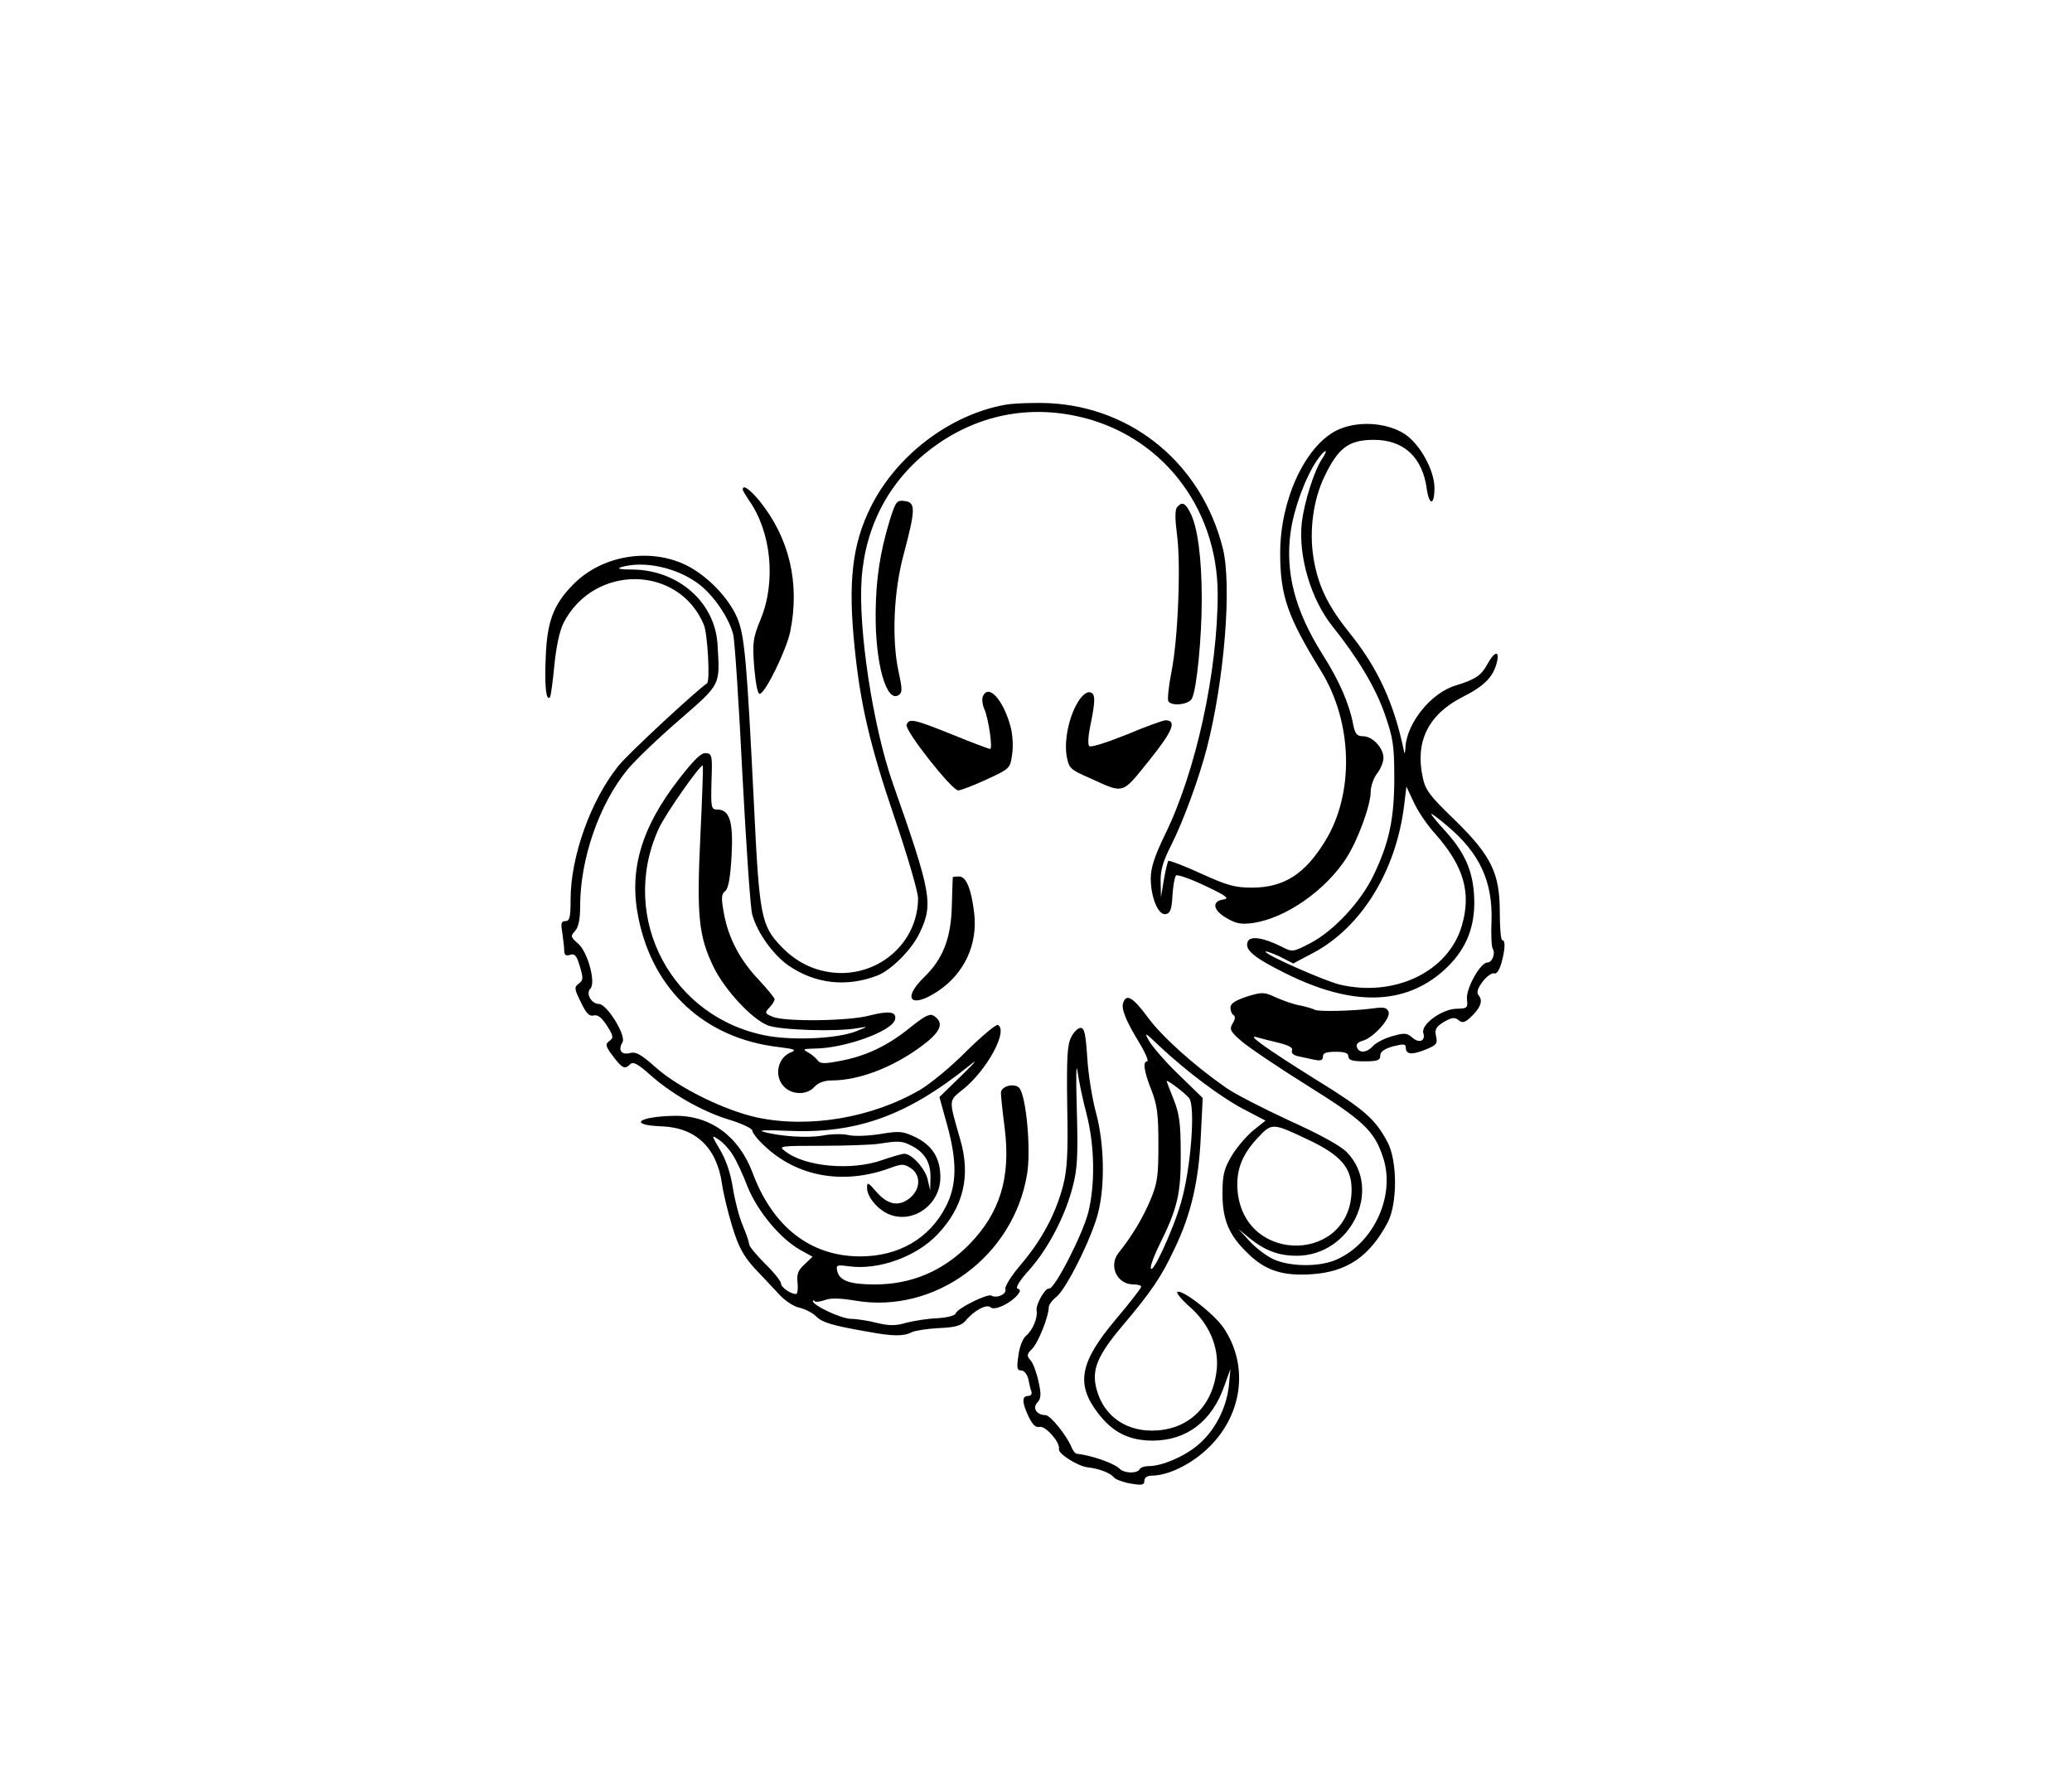 <?xml version="1.0" standalone="no"?>
<!DOCTYPE svg PUBLIC "-//W3C//DTD SVG 20010904//EN"
 "http://www.w3.org/TR/2001/REC-SVG-20010904/DTD/svg10.dtd">
<svg version="1.0" xmlns="http://www.w3.org/2000/svg"
 width="650pt" height="557pt" viewBox="0 0 650 557"
 preserveAspectRatio="xMidYMid meet">
<g transform="translate(0,557) scale(0.1,-0.1)"
fill="#000000" stroke="none">
<path d="M3153 4300 c-175 -32 -342 -160 -422 -322 -58 -117 -71 -236 -50
-439 18 -179 48 -307 125 -534 41 -120 74 -234 74 -253 0 -129 -106 -233 -238
-235 -72 0 -137 27 -190 82 -65 67 -70 97 -87 451 -22 445 -29 529 -53 583
-28 64 -95 132 -160 164 -115 56 -266 30 -355 -62 -61 -62 -81 -116 -85 -227
-4 -90 1 -138 13 -126 3 3 9 48 14 100 6 61 17 110 29 134 96 185 361 182 440
-6 12 -29 20 -178 10 -184 -33 -22 -249 -222 -278 -259 -87 -108 -150 -285
-150 -419 0 -56 -3 -68 -16 -68 -14 0 -15 -7 -10 -37 3 -21 6 -46 6 -56 0 -13
5 -17 18 -13 15 5 21 -2 31 -36 11 -37 11 -43 -3 -54 -15 -11 -15 -16 6 -58
17 -36 27 -46 41 -42 12 3 25 -7 41 -32 21 -33 21 -38 8 -48 -14 -10 -13 -16
11 -48 30 -39 37 -42 54 -25 9 9 24 1 61 -32 68 -61 164 -116 249 -142 40 -12
73 -28 73 -34 0 -7 17 -29 38 -48 102 -97 246 -123 391 -71 40 15 46 15 68 1
33 -22 31 -67 -4 -95 -35 -27 -69 -20 -105 22 -25 29 -28 30 -28 11 0 -28 33
-68 69 -83 76 -31 161 31 161 116 0 60 -25 100 -78 126 -40 19 -50 20 -110 10
-37 -6 -83 -8 -102 -3 -19 4 -55 3 -80 -2 -46 -8 -132 -3 -185 12 -19 5 10 6
75 3 216 -10 375 47 570 204 30 24 21 13 -24 -31 l-69 -67 24 -87 c32 -115 31
-190 -4 -257 -51 -100 -149 -157 -271 -156 -154 1 -272 93 -335 262 -43 115
-133 181 -245 179 -115 -2 -147 -29 -40 -33 107 -4 173 -67 189 -181 4 -28 18
-87 32 -133 20 -65 35 -92 69 -130 25 -26 59 -63 78 -83 18 -20 47 -39 64 -42
17 -4 41 -16 52 -27 20 -20 51 -29 166 -49 75 -14 110 -14 134 -1 10 5 48 11
85 13 52 2 71 8 84 23 26 32 67 54 79 42 11 -11 60 11 83 38 11 13 11 18 1 21
-7 3 7 26 39 61 58 66 112 169 135 262 14 53 16 98 12 240 -3 96 -2 150 2 120
4 -30 17 -92 29 -137 25 -98 27 -218 5 -307 -18 -70 -106 -242 -123 -239 -12
3 -43 -51 -39 -70 4 -21 -13 -61 -32 -77 -11 -8 -22 -36 -25 -62 -6 -40 -5
-48 9 -48 9 0 18 -12 22 -27 3 -16 7 -34 10 -40 2 -7 -3 -13 -11 -13 -20 0
-19 -21 2 -65 12 -25 22 -35 34 -32 18 5 66 -49 61 -70 -3 -14 60 -54 91 -57
36 -4 71 -18 82 -32 5 -6 29 -15 53 -19 35 -6 42 -4 42 9 0 10 9 16 23 16 49
0 119 33 171 81 113 103 136 261 55 382 -29 44 -134 125 -146 113 -3 -3 14
-24 39 -46 61 -53 92 -126 85 -197 -11 -110 -83 -184 -186 -191 -95 -7 -168
43 -191 129 -16 60 1 104 81 199 93 110 123 155 164 243 51 105 76 213 82 352
l6 120 -74 72 c-41 39 -82 87 -93 105 -18 31 -16 31 30 -13 85 -80 193 -161
265 -199 l69 -36 -40 -32 c-21 -18 -52 -54 -67 -80 -23 -39 -28 -58 -28 -117
0 -82 20 -130 78 -186 55 -55 110 -73 201 -67 111 7 182 55 239 162 31 59 31
193 0 252 -39 73 -71 102 -227 198 -155 97 -221 144 -181 131 11 -3 41 -11 67
-17 31 -8 45 -15 41 -24 -3 -8 5 -15 19 -18 12 -3 35 -7 51 -11 20 -4 27 -2
27 10 0 11 11 15 40 15 29 0 40 -4 40 -15 0 -11 12 -15 50 -15 41 0 50 3 50
18 0 12 12 21 40 29 32 8 40 8 40 -3 0 -22 17 -25 60 -8 37 15 40 19 35 43 -5
22 0 29 25 45 25 14 34 15 46 5 11 -9 18 -8 35 7 32 29 42 53 29 69 -9 11 -6
21 11 45 13 17 29 28 36 26 8 -3 16 9 23 32 12 44 13 72 3 72 -5 0 -8 39 -8
88 0 123 -27 178 -144 292 -76 73 -90 92 -98 132 -24 111 18 196 123 250 70
35 99 64 110 111 9 37 -8 34 -30 -7 -19 -35 -36 -47 -100 -67 -77 -23 -153
-118 -157 -194 -1 -19 -3 -23 -5 -10 -31 149 -82 260 -171 370 -68 85 -99 148
-113 238 -13 83 0 180 35 252 43 90 76 115 155 115 94 0 153 -55 166 -155 8
-53 24 -50 24 4 0 55 -45 137 -93 169 -58 38 -154 43 -217 10 -98 -52 -174
-219 -174 -383 0 -134 23 -200 128 -370 100 -162 105 -385 13 -534 -63 -103
-128 -145 -227 -146 -56 0 -78 6 -162 44 -54 25 -100 42 -103 40 -2 -3 -9 -30
-14 -60 l-9 -54 -1 48 c-1 36 7 64 33 115 38 75 87 209 112 305 55 214 79 511
50 627 -66 262 -280 441 -543 455 -48 2 -111 0 -140 -5z m222 -35 c263 -55
444 -282 445 -558 0 -244 -68 -557 -165 -755 -33 -68 -45 -105 -45 -138 0 -60
24 -117 47 -112 14 2 19 15 21 58 2 30 7 58 11 63 4 4 45 -10 91 -32 66 -31
78 -40 59 -43 -38 -5 -35 -33 8 -58 30 -18 47 -21 83 -16 102 14 230 103 295
206 35 55 75 164 75 206 0 17 9 43 20 57 11 14 20 36 20 49 0 32 -35 68 -64
68 -19 0 -25 7 -31 37 -12 64 -43 136 -95 218 -88 139 -119 260 -101 387 10
72 46 170 82 223 26 38 40 40 15 3 -24 -37 -54 -133 -62 -196 -12 -106 28
-242 96 -327 80 -100 135 -192 164 -275 26 -75 30 -98 30 -200 0 -129 -16
-204 -65 -306 -39 -82 -123 -173 -196 -212 -58 -30 -58 -30 -93 -12 -56 28
-99 35 -106 15 -10 -25 20 -50 119 -99 208 -104 374 -101 497 10 64 58 94 124
95 209 0 91 -24 152 -86 222 -27 29 -49 56 -49 59 0 3 23 -14 51 -38 101 -85
142 -174 138 -298 -2 -42 0 -81 4 -87 9 -15 -2 -43 -17 -43 -22 0 -67 -81 -64
-114 3 -29 1 -30 -32 -31 -45 0 -113 -49 -105 -76 8 -25 -13 -34 -35 -14 -16
14 -24 15 -62 4 -23 -6 -50 -20 -60 -30 -19 -22 -44 -25 -51 -5 -4 9 3 16 16
20 34 8 91 71 83 91 -5 14 -15 16 -49 11 -61 -8 -172 -11 -183 -4 -5 3 -25 9
-44 13 -19 3 -54 15 -76 25 -39 18 -44 18 -93 3 -36 -12 -51 -22 -51 -34 0
-10 4 -21 10 -24 6 -4 5 -13 -3 -26 -11 -18 -8 -25 28 -56 22 -19 115 -82 208
-140 173 -108 208 -141 235 -222 41 -119 -26 -269 -143 -322 -53 -25 -147 -24
-200 0 -22 10 -56 36 -75 57 l-35 38 35 -29 c49 -39 91 -55 148 -55 169 0 270
207 158 324 -20 21 -84 56 -181 100 -82 38 -172 84 -200 104 -103 72 -202 162
-245 221 -45 61 -66 74 -76 46 -8 -19 8 -58 52 -130 18 -30 28 -55 23 -55 -15
0 -10 -32 13 -90 18 -46 22 -75 22 -170 0 -101 -3 -122 -25 -175 -25 -59 -59
-115 -100 -166 -32 -41 -5 -99 47 -99 13 0 24 -3 24 -7 0 -5 -36 -51 -80 -103
-112 -133 -126 -202 -56 -293 46 -61 98 -87 172 -87 106 0 186 60 225 172 l19
53 -5 -54 c-8 -70 -44 -140 -96 -184 -42 -36 -113 -67 -155 -67 -13 0 -26 -4
-29 -10 -8 -14 -48 -13 -63 2 -17 17 -88 42 -135 47 -4 1 -11 9 -15 19 -14 36
-67 102 -82 102 -28 0 -42 22 -26 39 12 13 13 26 4 66 -6 28 -17 58 -25 67
-13 14 -12 19 5 36 19 19 52 102 52 130 0 8 11 23 24 33 31 24 112 187 131
264 22 87 19 216 -6 311 -12 43 -25 122 -28 174 -5 75 -9 95 -21 95 -8 0 -22
-13 -30 -30 -12 -24 -14 -65 -12 -216 3 -148 0 -198 -13 -249 -23 -88 -66
-169 -131 -246 -31 -36 -53 -71 -50 -79 5 -15 -27 -30 -44 -20 -12 7 -107 -40
-112 -56 -2 -7 -27 -13 -57 -15 -30 -1 -73 -8 -97 -14 -33 -10 -54 -10 -92 -1
-27 7 -64 13 -83 13 -31 1 -119 42 -119 56 0 3 3 3 6 -1 3 -3 18 -1 32 4 17 7
49 6 96 -2 250 -42 496 140 538 397 13 77 -3 249 -25 271 -16 16 -57 5 -57
-16 0 -9 5 -59 12 -112 19 -154 -15 -264 -110 -362 -83 -85 -182 -127 -298
-127 -76 0 -109 11 -117 40 -5 21 -3 22 36 17 93 -13 212 30 278 100 82 86
105 184 71 299 -36 126 -37 119 9 156 75 60 142 183 110 202 -5 4 -49 -33 -98
-81 -48 -49 -114 -103 -146 -122 -150 -88 -349 -122 -513 -87 -103 23 -245 93
-317 157 -46 41 -62 50 -81 45 -27 -7 -38 10 -23 34 12 21 -49 120 -74 120
-24 0 -42 33 -27 48 18 18 -8 115 -38 141 -24 21 -25 24 -10 40 11 12 16 37
16 78 0 148 60 321 149 429 23 28 96 98 162 155 131 114 128 107 120 236 -7
132 -122 234 -265 236 -42 0 -53 3 -36 8 71 20 170 -1 239 -51 47 -34 97 -106
111 -160 5 -19 18 -217 29 -440 12 -223 25 -421 31 -440 16 -57 65 -125 113
-159 84 -58 182 -69 279 -32 44 17 110 83 134 136 42 89 36 123 -85 467 -63
180 -109 485 -98 642 12 168 88 309 218 408 134 101 291 137 454 103z m1129
-1313 c88 -100 112 -183 82 -286 -42 -145 -211 -226 -384 -185 -48 12 -232 93
-232 103 0 3 20 -4 44 -15 l43 -22 64 34 c150 80 259 257 284 463 l7 58 23
-49 c12 -27 43 -73 69 -101z m-774 -827 c21 -25 6 -221 -25 -328 -26 -90 -94
-236 -95 -204 0 10 13 43 29 75 55 111 66 158 65 282 0 94 -4 125 -22 170 -12
30 -22 56 -22 58 0 6 57 -37 70 -53z m374 -131 c102 -48 136 -88 136 -156 0
-228 -330 -238 -357 -11 -7 66 10 116 60 170 47 51 47 51 161 -3z m-1805 -48
c11 -17 32 -62 46 -99 31 -77 103 -164 166 -199 l38 -21 -25 -24 c-21 -19 -25
-31 -22 -58 2 -19 0 -35 -5 -35 -17 0 -47 21 -47 33 0 7 -22 35 -50 62 -27 27
-50 55 -50 61 0 7 -9 33 -20 59 -11 26 -25 79 -31 118 -7 46 -22 89 -40 119
-28 48 -28 48 -4 32 14 -9 33 -30 44 -48z m561 29 c41 -21 60 -53 59 -100 l-1
-40 -8 35 c-8 34 -50 80 -73 80 -7 0 -38 -9 -70 -20 -96 -34 -242 -21 -304 28
-22 16 -18 17 115 17 75 0 155 3 177 6 64 10 74 10 105 -6z"/>
<path d="M2791 3937 c-30 -99 -43 -183 -44 -287 -2 -159 33 -286 72 -261 12 8
12 18 0 73 -22 101 -16 254 17 373 36 136 37 159 2 163 -25 3 -28 -1 -47 -61z"/>
<path d="M3692 3978 c-6 -9 -6 -36 0 -83 13 -91 4 -327 -17 -433 -9 -45 -13
-87 -10 -92 10 -17 64 -11 74 8 15 28 31 189 31 312 0 128 -13 228 -36 271
-16 32 -26 36 -42 17z"/>
<path d="M3083 3384 c-3 -8 -1 -26 5 -39 13 -29 27 -125 18 -125 -3 0 -57 20
-118 45 -122 49 -136 52 -144 31 -7 -17 142 -206 162 -206 7 0 47 15 88 34 74
34 75 35 81 78 4 25 2 64 -5 89 -23 84 -70 136 -87 93z"/>
<path d="M3382 3368 c-28 -45 -44 -119 -36 -169 7 -39 10 -43 72 -70 110 -50
100 -53 187 55 74 92 88 126 51 126 -7 0 -63 -20 -122 -45 -60 -24 -112 -41
-117 -36 -5 5 -3 33 3 62 17 82 17 103 -1 107 -10 2 -25 -10 -37 -30z"/>
<path d="M2131 3127 c-120 -154 -159 -288 -128 -438 46 -227 209 -377 438
-404 49 -6 59 -9 42 -16 -44 -16 -56 -76 -23 -109 26 -26 72 -26 95 0 12 13
31 20 54 20 87 0 198 43 289 113 55 42 64 69 31 90 -12 8 -29 -1 -75 -38 -69
-56 -138 -89 -220 -104 -47 -9 -61 -9 -69 2 -5 7 -19 19 -30 25 -18 10 -16 11
18 12 96 0 248 55 255 92 5 24 -19 27 -79 12 -65 -18 -262 -20 -303 -5 -27 11
-28 13 -12 30 9 9 16 21 16 26 0 4 -22 31 -49 60 -60 63 -96 132 -110 209 -9
49 -8 61 4 70 10 8 16 41 20 110 6 108 -6 146 -45 146 -19 0 -20 6 -18 88 3
80 2 87 -17 89 -15 2 -37 -20 -84 -80z m66 -182 c-12 -251 -5 -313 42 -410 35
-71 118 -161 169 -182 37 -15 217 -21 282 -9 35 6 35 6 -5 -10 -56 -22 -187
-29 -272 -15 -304 52 -474 370 -347 650 21 47 133 206 139 199 1 -2 -2 -102
-8 -223z"/>
<path d="M2989 2818 c0 -2 -2 -41 -3 -88 -2 -102 -27 -168 -87 -226 -71 -69
-41 -100 43 -44 83 55 126 147 114 246 -9 75 -25 114 -47 114 -10 0 -19 -1
-20 -2z"/>
<path d="M2330 4034 c0 -3 9 -18 19 -33 70 -98 86 -254 38 -372 -25 -61 -27
-74 -21 -153 5 -54 11 -85 18 -83 19 6 83 138 95 195 31 153 -3 294 -96 410
-31 37 -53 53 -53 36z"/>
</g>
</svg>
